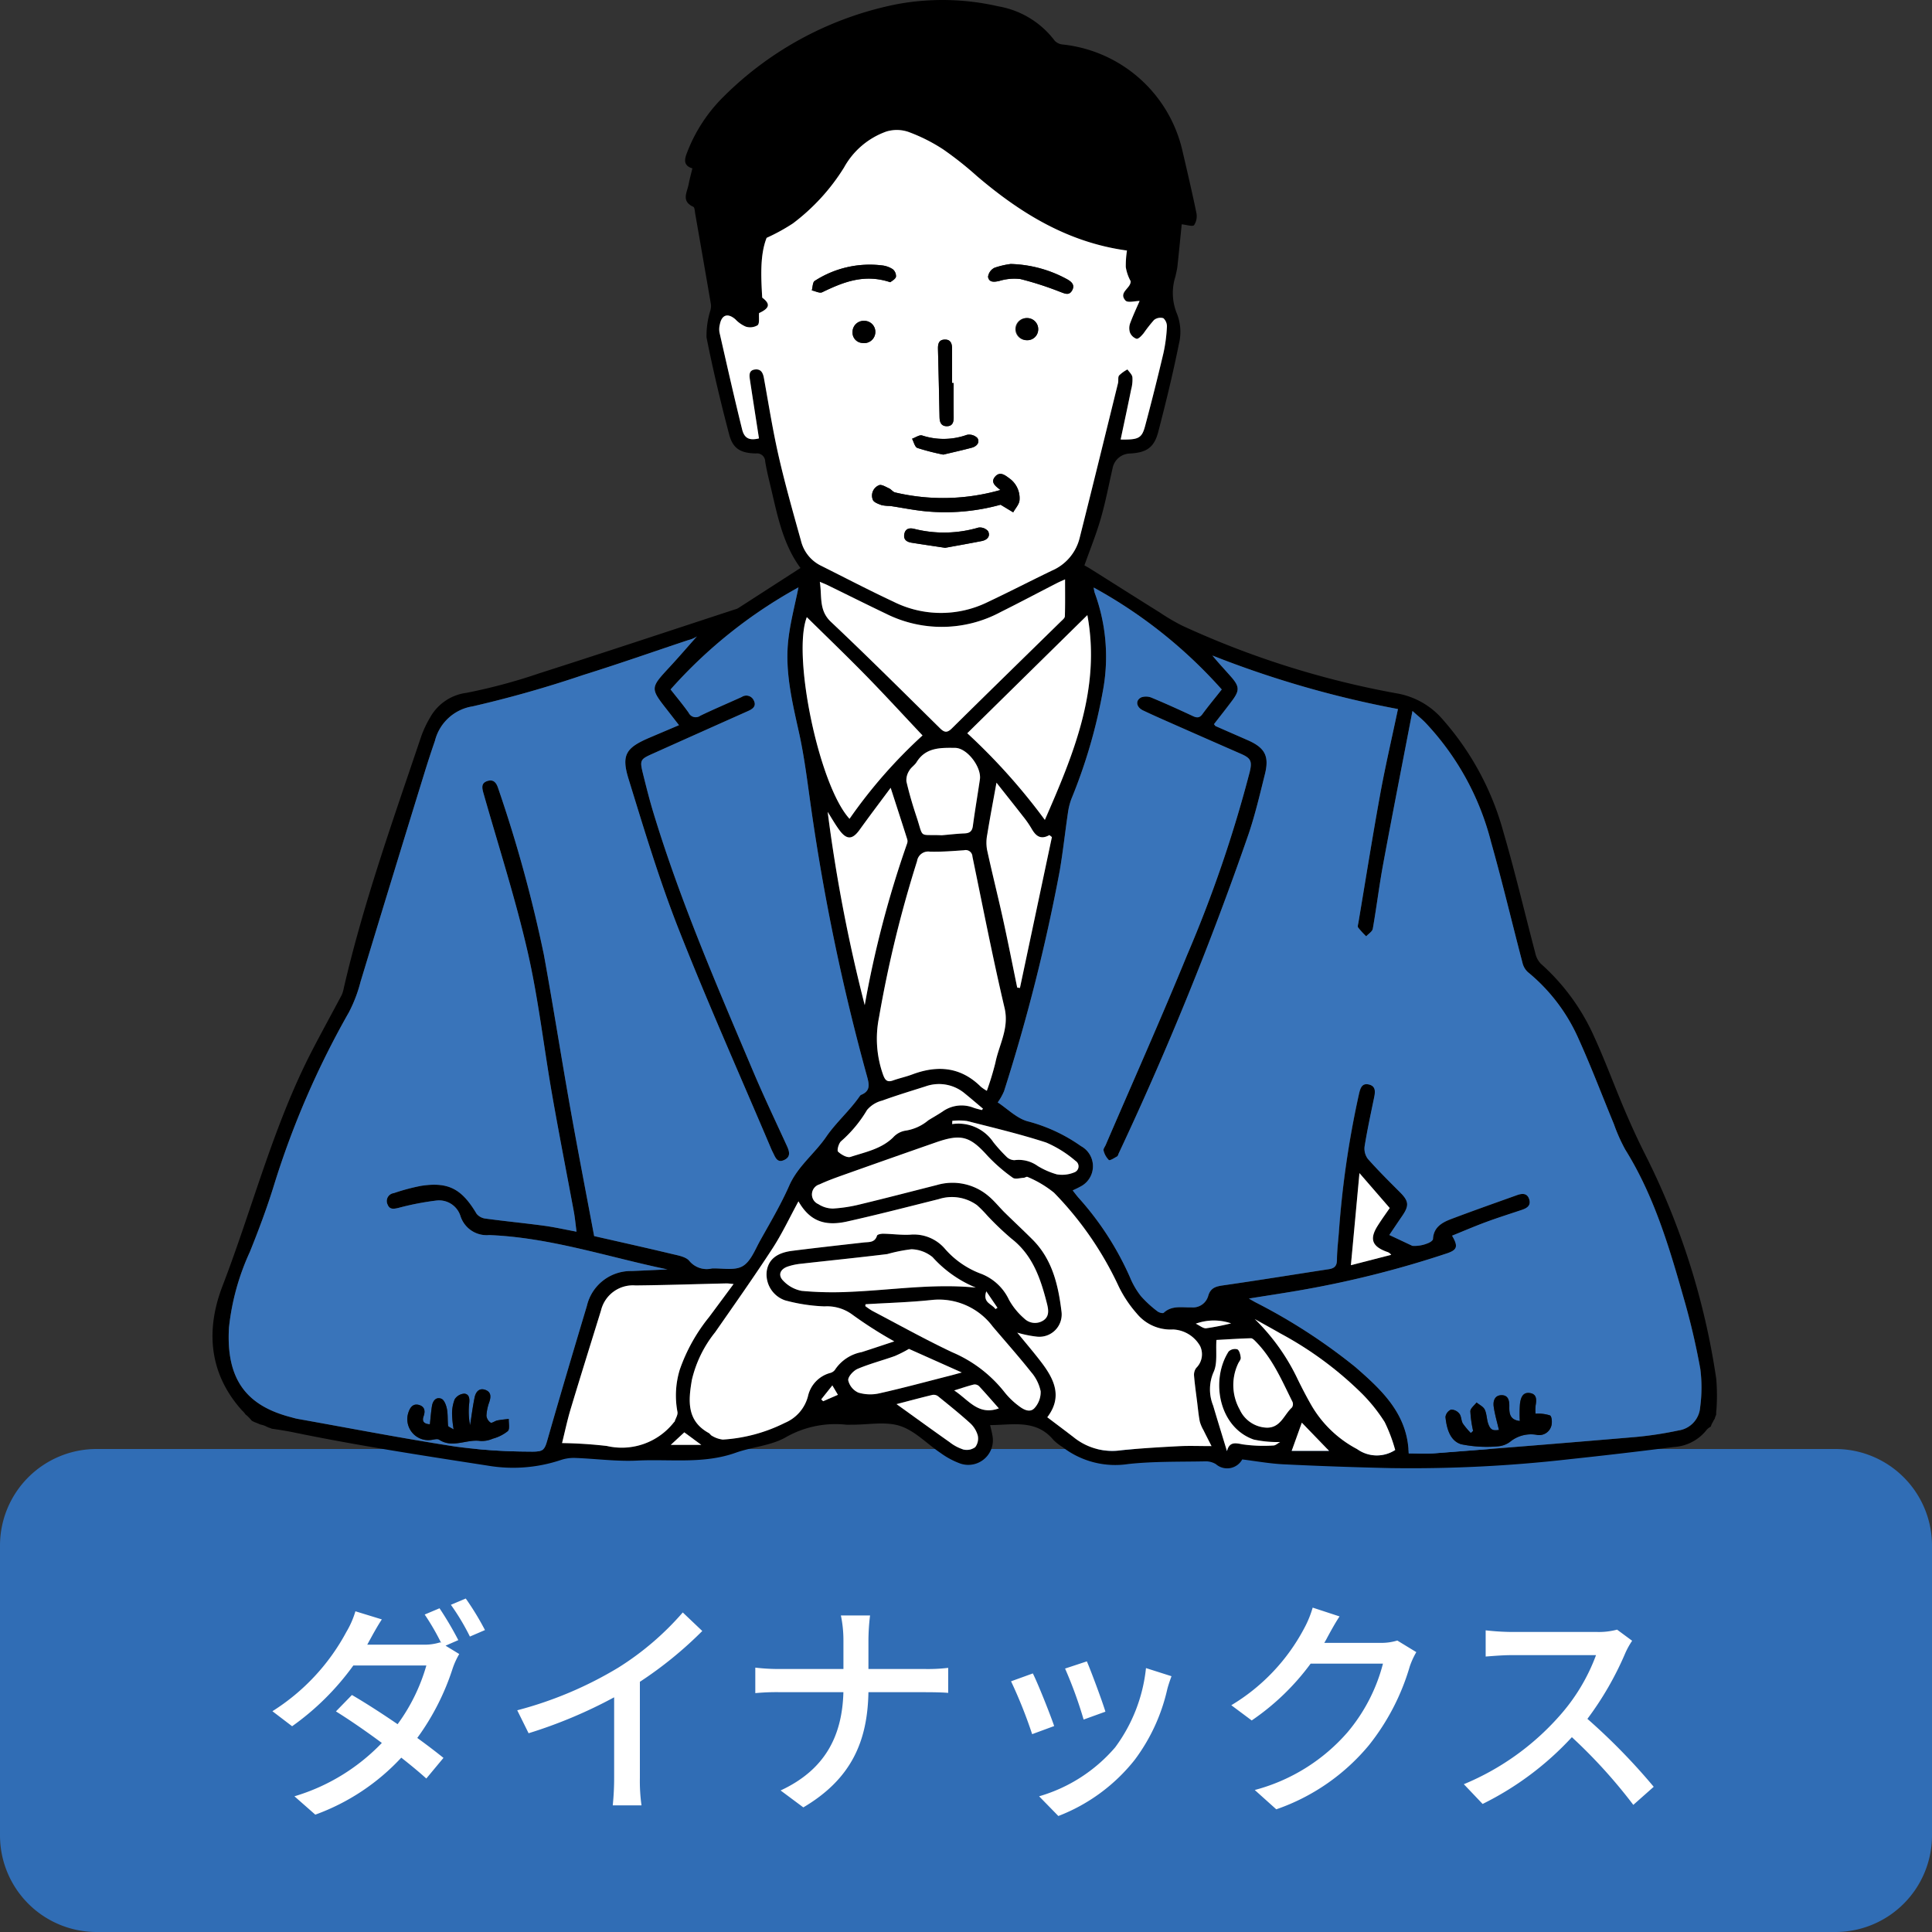 <svg xmlns="http://www.w3.org/2000/svg" width="200" height="200" viewBox="0 0 200 200">
  <rect x="0" y="0" width="200" height="200" fill="#333333" stroke="none"/>
  <g id="グループ_1696" data-name="グループ 1696" transform="translate(-692 -66)">
    <path id="パス_3663" data-name="パス 3663" d="M10,0H190a10,10,0,0,1,10,10V40a10,10,0,0,1-10,10H10A10,10,0,0,1,0,40V10A10,10,0,0,1,10,0Z" transform="translate(692 216)" fill="#306db5"/>
    <path id="パス_3525" data-name="パス 3525" d="M341.773,521.741a76.125,76.125,0,0,0-7.348-23.22c-.762-1.506-1.465-3.045-2.127-4.6-1.066-2.5-2-5.058-3.127-7.529a22.22,22.22,0,0,0-5.564-7.643,2.232,2.232,0,0,1-.565-1.082c-1.1-4.175-2.089-8.386-3.3-12.531a29.206,29.206,0,0,0-6.262-11.639,8.047,8.047,0,0,0-4.736-2.722,92.253,92.253,0,0,1-22.243-7.012,20.822,20.822,0,0,1-2.324-1.363c-2.406-1.5-4.8-3.023-7.206-4.534-.244-.153-.5-.289-.607-.351.6-1.691,1.237-3.257,1.7-4.873.493-1.71.822-3.468,1.22-5.2a1.865,1.865,0,0,1,1.78-1.505c1.723-.093,2.517-.607,2.944-2.247.783-3.01,1.522-6.035,2.133-9.083a5.155,5.155,0,0,0-.177-3.088,5.609,5.609,0,0,1-.176-3.919c.071-.354.167-.7.206-1.062.161-1.49.305-2.981.441-4.329.5.047,1.125.265,1.283.083a1.689,1.689,0,0,0,.233-1.283c-.444-2.159-.951-4.307-1.451-6.455a14.265,14.265,0,0,0-12.385-10.96,1.287,1.287,0,0,1-.834-.4,9.263,9.263,0,0,0-5.826-3.549A25.86,25.86,0,0,0,257,379.413a35.064,35.064,0,0,0-17.984,9.573,16.3,16.3,0,0,0-3.79,5.806c-.3.751-.36,1.346.554,1.627-.14.588-.287,1.113-.388,1.646-.155.828-.789,1.753.477,2.326.154.07.164.494.211.76q.822,4.687,1.627,9.377a1.909,1.909,0,0,1-.062.594,8.7,8.7,0,0,0-.4,2.8c.67,3.373,1.47,6.723,2.344,10.048.386,1.469,1.192,1.928,2.764,1.957a.85.85,0,0,1,.964.825c.121.744.29,1.483.468,2.216.744,3.073,1.273,6.226,3.184,8.818q-3.229,2.084-6.46,4.165a1.411,1.411,0,0,1-.336.128c-6.746,2.21-13.483,4.451-20.246,6.612a58.36,58.36,0,0,1-7.521,2.018,5.044,5.044,0,0,0-3.792,2.581,11.08,11.08,0,0,0-.919,1.968c-2.9,8.616-5.966,17.182-8.012,26.061a2.854,2.854,0,0,1-.214.688c-1.015,1.92-2.067,3.822-3.065,5.752-4.015,7.766-6.15,16.256-9.27,24.367-1.673,4.351-1.522,8.929,2.036,12.884a1.892,1.892,0,0,1,.347.4,3.479,3.479,0,0,1,.477.449c.052.059.116.124.166.189.005.005.01.013.016.019s.162.08.249.125l.132.053c.115.042.228.089.34.14l.043.018h0l.092.039c.087.025.209.052.227.057a1.888,1.888,0,0,1,.445.177,1.555,1.555,0,0,1,.168.076c.015,0,.028.012.041.017a2,2,0,0,1,.324.118c.759.107,1.521.228,2.287.386,6.653,1.369,13.38,2.4,20.1,3.44a15.59,15.59,0,0,0,7.531-.583,4.229,4.229,0,0,1,1.5-.216c2.145.078,4.3.379,6.428.272,3.394-.171,6.846.378,10.175-.809,1.726-.615,3.7-.73,5.238-1.63a10.372,10.372,0,0,1,6.2-1.276c.211.013.423,0,.635,0,1.663.009,3.447-.357,4.953.132,1.538.5,2.789,1.859,4.194,2.8a8.32,8.32,0,0,0,1.979,1.069,2.547,2.547,0,0,0,3.373-2.934c-.051-.318-.14-.632-.228-1.022,2.365-.017,4.778-.625,6.569,1.553a5.533,5.533,0,0,0,.929.72,8.938,8.938,0,0,0,6.815,1.752c2.662-.287,5.363-.22,8.047-.276a2.023,2.023,0,0,1,1.009.288,1.778,1.778,0,0,0,2.729-.486c1.406.172,2.841.436,4.285.506q5.551.27,11.108.392a144.572,144.572,0,0,0,18.466-.919q5.409-.574,10.805-1.263a4.662,4.662,0,0,0,3.322-1.663,1.479,1.479,0,0,1,.519-.449,2.213,2.213,0,0,1,.2-.456l.021-.026.024-.051-.012.016.012-.017,0,0,.01-.021c.012-.023.021-.048.034-.072l.008-.009a2.2,2.2,0,0,1,.114-.189,2.161,2.161,0,0,1,.147-.407l0-.037v-.008a.046.046,0,0,1,0-.01v0l0-.018,0-.024v-.067a2.364,2.364,0,0,1,.027-.333A21.43,21.43,0,0,0,341.773,521.741Zm-65.1-79.077c1.415,7.6-1.426,14.4-4.4,21.2a63,63,0,0,0-8.031-8.971Zm-13.979,52.353a6.35,6.35,0,0,1,1.521.017c2.746.7,5.509,1.354,8.2,2.231a11.737,11.737,0,0,1,3.034,1.9.663.663,0,0,1-.14,1.191,3.291,3.291,0,0,1-1.8.2,8.042,8.042,0,0,1-1.98-.868,3.359,3.359,0,0,0-2.4-.595,1.2,1.2,0,0,1-.854-.383,16.158,16.158,0,0,1-1.334-1.479,4.365,4.365,0,0,0-4.263-1.873Zm-1.008-.964c-.478.317-.981.6-1.469.9a4.813,4.813,0,0,1-2.423,1.086,2.193,2.193,0,0,0-1.236.7c-1.236,1.2-2.874,1.506-4.408,2.01-.349.115-.959-.235-1.286-.544-.132-.124.057-.839.3-1.068a13.294,13.294,0,0,0,2.7-3.245,3,3,0,0,1,1.575-.974c1.474-.539,2.98-.991,4.476-1.468a4.149,4.149,0,0,1,4.093.75c.629.509,1.24,1.038,1.86,1.558l-.125.146c-.288-.081-.583-.144-.863-.246A3.38,3.38,0,0,0,261.681,494.054Zm4.58-2.145a4.629,4.629,0,0,1-.621-.421c-2.078-2.065-4.481-2.258-7.108-1.272-.648.244-1.333.387-1.986.621-.625.224-.833-.06-1.032-.611a11.115,11.115,0,0,1-.413-5.93,123.213,123.213,0,0,1,3.936-16.164,1.167,1.167,0,0,1,1.338-.98c1.173.028,2.352-.063,3.526-.146a.7.7,0,0,1,.869.656c1.082,5.227,2.1,10.47,3.323,15.662.5,2.118-.571,3.806-.948,5.682A30.072,30.072,0,0,1,266.261,491.909Zm-3.611-37.525c-.491.485-.778.445-1.244-.014-3.741-3.691-7.462-7.4-11.284-11.009-1.274-1.2-.909-2.625-1.149-4.143.358.154.6.245.827.357,2.007.98,4,1.979,6.019,2.943a12.886,12.886,0,0,0,11.864-.167c1.945-.97,3.866-1.989,5.8-2.981.287-.147.585-.271.878-.406,0,1.318.019,2.573-.019,3.825-.006.189-.266.388-.435.554C270.152,447.022,266.387,450.688,262.651,454.384Zm.325,2.025c1.258.013,2.749,2.006,2.565,3.264-.236,1.606-.511,3.206-.727,4.815-.076.568-.344.755-.885.776-.78.03-1.559.124-2.338.191-2.446-.111-1.84.4-2.616-1.932-.4-1.2-.756-2.414-1.041-3.643a1.793,1.793,0,0,1,.293-1.113c.183-.334.562-.557.764-.885C259.938,456.34,261.5,456.395,262.975,456.409Zm-9.236-7.491c2,2.046,3.936,4.158,5.866,6.2a51.446,51.446,0,0,0-7.557,8.629c-3.164-3.44-5.955-16.947-4.421-20.877C249.637,444.857,251.721,446.855,253.739,448.918ZM251,464.924c.761,1.03,1.355.987,2.091-.038,1.015-1.413,2.067-2.8,3.214-4.345.622,1.926,1.177,3.63,1.719,5.339a.7.7,0,0,1-.016.423,106.9,106.9,0,0,0-4.387,16.737,163.531,163.531,0,0,1-3.836-20.007C250.187,463.665,250.557,464.323,251,464.924Zm16.945,9.25c-.532-2.416-1.139-4.816-1.664-7.235a4.3,4.3,0,0,1,.024-1.562c.28-1.725.608-3.442.955-5.364.967,1.223,1.861,2.342,2.739,3.471a10.626,10.626,0,0,1,.881,1.262c.42.744.918,1.216,1.859.689l.259.206-3.308,15.62-.283-.041C268.922,478.872,268.462,476.517,267.946,474.175Zm-23.23-47.954c-.612-2.676-1.04-5.393-1.53-8.1-.1-.545-.308-.953-.918-.882-.64.074-.6.582-.531,1.045.306,2.029.625,4.057.939,6.09-.959.229-1.507.029-1.745-.934-.828-3.339-1.582-6.7-2.346-10.05a2.018,2.018,0,0,1,.038-.808c.2-1.018.826-1.212,1.61-.537a3.234,3.234,0,0,0,1.075.757,1.505,1.505,0,0,0,1.226-.143c.223-.2.108-.774.15-1.258,1.116-.515,1.188-.954.328-1.6-.138-2.294-.22-4.474.456-6.189a19.932,19.932,0,0,0,2.713-1.488,21.258,21.258,0,0,0,5.3-5.792,8.1,8.1,0,0,1,4.371-3.721,3.7,3.7,0,0,1,2.3.037,17.712,17.712,0,0,1,3.612,1.82,35.929,35.929,0,0,1,3.479,2.758c4.509,3.843,9.422,6.867,15.527,7.7a10.107,10.107,0,0,0-.121,1.717,4.487,4.487,0,0,0,.5,1.449c.057.733-1.3,1.149-.536,2.005.234.263,1.012.041,1.468.041-.292.675-.663,1.46-.965,2.271a1.489,1.489,0,0,0-.042.974,1.132,1.132,0,0,0,.69.671c.22.027.53-.333.735-.575a14.456,14.456,0,0,1,1.075-1.371,1.061,1.061,0,0,1,.968-.184,1.143,1.143,0,0,1,.364.922,16.337,16.337,0,0,1-.358,2.691q-.894,3.79-1.9,7.555c-.341,1.272-.692,1.422-2.531,1.391.367-1.736.74-3.464,1.092-5.2a3.831,3.831,0,0,0,.126-1.255c-.041-.286-.332-.537-.512-.8a3.709,3.709,0,0,0-.864.622c-.143.181-.048.532-.113.794-1.321,5.362-2.635,10.726-3.986,16.081A4.972,4.972,0,0,1,273,438.056c-2.231,1.075-4.433,2.213-6.673,3.27a10.967,10.967,0,0,1-9.727-.05c-2.544-1.19-5.036-2.492-7.55-3.748a3.9,3.9,0,0,1-2.027-2.556C246.214,432.066,245.389,429.16,244.716,426.22Zm-23.8,101.334c-.452,1.581-.389,1.737-2.07,1.7a57.821,57.821,0,0,1-7.669-.528c-5.431-.842-10.832-1.888-16.244-2.854-.267-.048-.528-.128-.791-.2-4.39-1.16-6.659-3.76-6.333-9.253a24.967,24.967,0,0,1,2.158-7.826c.913-2.265,1.775-4.559,2.494-6.892a90.046,90.046,0,0,1,7.767-17.929,14.751,14.751,0,0,0,1.2-3.15q3.247-10.706,6.547-21.4.544-1.777,1.151-3.533a4.789,4.789,0,0,1,3.92-3.581,118.491,118.491,0,0,0,11.412-3.238c3.662-1.141,7.283-2.416,10.923-3.628a2.634,2.634,0,0,0,.872-.379c-.96,1.08-1.9,2.176-2.884,3.236-1.943,2.1-1.955,2.141-.217,4.358.389.5.773.993,1.243,1.6-1.079.459-2.07.878-3.06,1.3-2.419,1.034-2.933,1.768-2.164,4.26,1.61,5.219,3.185,10.469,5.183,15.545,3.018,7.671,6.386,15.205,9.605,22.8.048.111.1.22.156.327.249.47.417,1.125,1.161.786.709-.324.555-.882.29-1.459-1.183-2.582-2.405-5.147-3.512-7.762-3.72-8.792-7.52-17.554-10.3-26.707-.413-1.357-.758-2.736-1.1-4.114-.33-1.34-.264-1.45.967-2q4.962-2.228,9.929-4.442c.49-.219.883-.508.584-1.1a.846.846,0,0,0-1.24-.354l-.578.26c-1.24.557-2.493,1.089-3.716,1.683a.806.806,0,0,1-1.2-.3c-.573-.812-1.216-1.576-1.877-2.422a49.641,49.641,0,0,1,13.239-10.565c-.354,1.772-.828,3.543-1.041,5.345-.39,3.294.384,6.475,1.093,9.673.568,2.557.878,5.174,1.249,7.772a221.7,221.7,0,0,0,5.8,27.841c.231.832.352,1.508-.608,1.9a.33.33,0,0,0-.135.118c-1.043,1.513-2.476,2.753-3.481,4.221-1.2,1.754-2.949,3.053-3.833,5.062-.862,1.958-1.963,3.813-3.009,5.685-.529.947-.975,2.165-1.813,2.651s-2.1.194-3.179.238a2.333,2.333,0,0,1-2.323-.761c-.342-.445-1.162-.584-1.8-.736-2.757-.66-5.525-1.274-8.07-1.854-.85-4.539-1.7-8.92-2.482-13.314-.935-5.264-1.764-10.548-2.721-15.808a141.656,141.656,0,0,0-4.721-17.2c-.173-.548-.441-.983-1.087-.8-.737.212-.593.761-.433,1.325,1.543,5.432,3.283,10.819,4.547,16.316,1.121,4.877,1.678,9.883,2.542,14.822.707,4.046,1.5,8.078,2.25,12.117.119.644.178,1.3.282,2.086-1.2-.223-2.28-.47-3.372-.617-2-.27-4.019-.464-6.023-.735a1.424,1.424,0,0,1-.952-.5c-1.533-2.584-2.921-3.332-5.775-2.889a21.36,21.36,0,0,0-2.8.751.823.823,0,0,0-.637,1.18c.217.551.653.456,1.142.343a28.479,28.479,0,0,1,3.888-.755,2.318,2.318,0,0,1,2.506,1.583,2.846,2.846,0,0,0,2.984,1.989c6.329.251,12.32,2.283,18.457,3.556-1.23.056-2.461.117-3.692.167a4.67,4.67,0,0,0-4.654,3.608C223.523,518.626,222.2,523.085,220.917,527.554Zm6.01,1.121a45.946,45.946,0,0,0-4.638-.3c.3-1.2.542-2.367.886-3.509,1.026-3.409,2.092-6.807,3.144-10.21a3.4,3.4,0,0,1,3.577-2.6c3.142-.032,6.283-.139,9.425-.211.173,0,.347.03.727.065-.925,1.248-1.73,2.337-2.539,3.422a18.042,18.042,0,0,0-3.029,5.432,9.13,9.13,0,0,0-.242,4.388c.055.308-.191.671-.3,1.008-.009.024-.048.037-.066.06A6.852,6.852,0,0,1,226.927,528.675Zm6.613-.114,1.4-1.3,1.762,1.3Zm15.78-4.519-.2-.191,1.152-1.447.576.973Zm1.21-3.234a.92.92,0,0,1-.515.314,3.214,3.214,0,0,0-2.261,2.393,4.1,4.1,0,0,1-2.394,2.768,16.588,16.588,0,0,1-6.429,1.733,2.793,2.793,0,0,1-1.119-.388c-.132-.056-.212-.223-.34-.294-2.324-1.282-2.1-3.4-1.744-5.5a12.352,12.352,0,0,1,2.406-4.925c2-2.873,4.023-5.738,5.934-8.672,1-1.536,1.783-3.214,2.7-4.886,1.111,1.944,2.6,2.627,5.013,2.092,3.183-.709,6.342-1.529,9.506-2.32a4.429,4.429,0,0,1,3.968.627,12.351,12.351,0,0,1,1.068,1.086,30.486,30.486,0,0,0,2.493,2.377c2.208,1.712,3.021,4.148,3.668,6.691.168.659.292,1.368-.4,1.8a1.584,1.584,0,0,1-1.945-.226,7.145,7.145,0,0,1-1.578-1.937,5.3,5.3,0,0,0-2.83-2.669,9.188,9.188,0,0,1-3.774-2.578,4.238,4.238,0,0,0-3.633-1.49c-.925.049-1.86-.085-2.791-.1-.218,0-.594.073-.632.2-.232.744-.831.646-1.387.708-2.462.277-4.924.552-7.383.861-1.6.2-2.439.883-2.641,2.057a2.838,2.838,0,0,0,1.9,3.074,17.9,17.9,0,0,0,4.073.622,4.4,4.4,0,0,1,2.8.794,43.162,43.162,0,0,0,4.424,2.83c-1.2.395-2.281.759-3.371,1.11A4.251,4.251,0,0,0,250.53,520.808Zm16.835-6.437-.212.132c-.337-.541-1.362-.627-.948-1.838Zm-2.243-2.092c-4.393-.439-8.716.259-13.054.438a35.1,35.1,0,0,1-4.972-.1,3.516,3.516,0,0,1-1.9-1.04c-.578-.572-.345-1.187.431-1.469a6.191,6.191,0,0,1,1.413-.3c2.972-.337,5.949-.635,8.918-1a16.316,16.316,0,0,1,2.5-.5,3.6,3.6,0,0,1,2.193.818A12.294,12.294,0,0,0,265.121,512.28Zm-9.958,10.939a4.266,4.266,0,0,1-2.2-.068,1.845,1.845,0,0,1-1.049-1.276c-.04-.367.537-1,.978-1.185,1.244-.528,2.567-.867,3.843-1.324a13.225,13.225,0,0,0,1.465-.741l5.47,2.443c-.58.156-.9.248-1.225.33C260.019,522.014,257.6,522.672,255.163,523.219Zm9.9,5.579a1.487,1.487,0,0,1-1.215.244,4.461,4.461,0,0,1-1.427-.756c-1.8-1.266-3.579-2.56-5.506-3.944,1.319-.343,2.507-.663,3.7-.95a.76.76,0,0,1,.577.119c1.126.91,2.257,1.818,3.331,2.79a2.769,2.769,0,0,1,.8,1.28A1.47,1.47,0,0,1,265.061,528.8Zm-2.179-5.873c.782-.242,1.4-.456,2.038-.615a.659.659,0,0,1,.535.17c.69.741,1.351,1.51,2.053,2.3C265.367,525.558,264.372,523.9,262.883,522.926Zm8.317,1.822c-.48.533-1.156.153-1.634-.219a7.8,7.8,0,0,1-1.487-1.441,13.687,13.687,0,0,0-5.407-4.118c-2.8-1.322-5.518-2.84-8.266-4.282a7.553,7.553,0,0,1-.726-.493l.026-.192c2.277-.139,4.562-.2,6.83-.439a6.954,6.954,0,0,1,6.342,2.757c1.33,1.564,2.693,3.1,3.97,4.707a4.408,4.408,0,0,1,.986,1.986A2.459,2.459,0,0,1,271.2,524.748Zm14.935,3.95c-1.99.105-3.982.219-5.965.421a6.355,6.355,0,0,1-4.78-1.236c-.927-.721-1.872-1.423-2.872-2.18,1.615-2.119.712-3.947-.616-5.694-.8-1.047-1.656-2.043-2.491-3.067a11.638,11.638,0,0,0,2.042.416A2.311,2.311,0,0,0,274,514.811c-.33-2.736-.935-5.429-3-7.5-.939-.941-1.916-1.846-2.862-2.778-.592-.583-1.11-1.251-1.75-1.772a5.743,5.743,0,0,0-5.293-1.1c-2.635.667-5.265,1.355-7.907,1.99a15.329,15.329,0,0,1-2.848.445,2.8,2.8,0,0,1-1.522-.46,1.087,1.087,0,0,1,.137-2.046c.874-.408,1.789-.73,2.7-1.054q4.689-1.668,9.387-3.306c2.6-.9,3.5-.6,5.33,1.444a17.21,17.21,0,0,0,2.58,2.234c.244.182.746.025,1.129.006.132-.007.3-.14.387-.094a11.165,11.165,0,0,1,2.752,1.636,34.944,34.944,0,0,1,6.709,9.729,12.537,12.537,0,0,0,1.854,2.774,4.525,4.525,0,0,0,3.763,1.656,3.39,3.39,0,0,1,2.806,1.73,1.981,1.981,0,0,1-.412,2.253,1.208,1.208,0,0,0-.227.759c.076.925.208,1.846.323,2.768.083.668.145,1.342.271,2a3.783,3.783,0,0,0,.378.9c.261.534.535,1.063.837,1.659C288.238,528.687,287.184,528.642,286.135,528.7Zm1.756-12.681a5.5,5.5,0,0,1,3.658-.033,25.9,25.9,0,0,1-2.579.508C288.657,516.524,288.309,516.212,287.891,516.016Zm7.351,10.763a3.2,3.2,0,0,1-2.8-1.872,5.191,5.191,0,0,1-.187-4.715c.09-.223.311-.445.291-.65-.029-.313-.137-.764-.355-.875a.947.947,0,0,0-.9.23c-1.9,2.972-1.011,7.838,2.591,9.11a11.536,11.536,0,0,0,2.746.258c-.25.134-.477.359-.7.361a15.454,15.454,0,0,1-3.211-.122c-.8-.167-1.347-.239-1.6.7-.5-1.65-.978-3.18-1.431-4.717a4.476,4.476,0,0,1,.043-3.455c.43-.909.219-2.121.3-3.335,1.189-.065,2.381-.144,3.574-.176.163,0,.354.2.5.35,1.757,1.779,2.708,4.053,3.8,6.237a.627.627,0,0,1-.057.579C297.023,525.439,296.677,526.8,295.242,526.779Zm2.578,2.4,1.05-2.919,2.82,2.919Zm6.793-.175a11.845,11.845,0,0,1-4.776-4.592c-.48-.838-.925-1.7-1.352-2.564a21.626,21.626,0,0,0-4.49-6.316c.883.5,1.771.981,2.648,1.487a36.64,36.64,0,0,1,8.5,6.282,17.082,17.082,0,0,1,2.306,2.9,16.241,16.241,0,0,1,1.087,2.888A3.49,3.49,0,0,1,304.612,529.006Zm35.5-4.345a2.617,2.617,0,0,1-2.25,2.414,37.789,37.789,0,0,1-4.383.672q-10.43.89-20.868,1.69c-.868.068-1.746.009-2.671.009-.106-4.068-2.775-6.549-5.531-8.944a59.207,59.207,0,0,0-10.33-6.693c-.18-.1-.357-.2-.682-.39,2.013-.325,3.876-.6,5.728-.931a104.762,104.762,0,0,0,14.747-3.737c1.094-.364,1.217-.716.558-1.84,1.184-.479,2.34-.978,3.518-1.413,1.218-.45,2.458-.841,3.69-1.253.532-.178.985-.438.78-1.1s-.737-.621-1.264-.431c-2.274.815-4.553,1.616-6.812,2.472-.948.359-1.826.847-1.888,2.074-.008.15-.3.344-.494.416a3.562,3.562,0,0,1-1.638.287l-2.388-1.124c.433-.64.883-1.313,1.341-1.98.734-1.071.674-1.534-.236-2.444-1.132-1.131-2.271-2.261-3.33-3.458a1.778,1.778,0,0,1-.33-1.3c.273-1.7.64-3.383.987-5.069.118-.575.174-1.15-.534-1.326-.743-.185-.9.4-1.033.955a98.122,98.122,0,0,0-2.093,14.429c-.079.934-.184,1.868-.194,2.8-.007.62-.288.847-.841.932-3.612.554-7.22,1.141-10.837,1.66-.772.111-1.381.207-1.643,1.091a1.635,1.635,0,0,1-1.751,1.2c-.945.035-2.016-.229-2.857.561-.094.09-.5-.02-.658-.154a11.6,11.6,0,0,1-1.713-1.578,8.246,8.246,0,0,1-1.129-1.955,31.029,31.029,0,0,0-5.354-8.257c-.195-.224-.371-.464-.582-.729.293-.144.54-.251.772-.383a2.365,2.365,0,0,0,.087-4.2,16.989,16.989,0,0,0-5.425-2.544c-1.182-.28-2.184-1.326-3.193-1.98a6.164,6.164,0,0,0,.651-1.153,189.685,189.685,0,0,0,5.769-22.831c.337-1.994.556-4.01.85-6.012a6.875,6.875,0,0,1,.347-1.4,54.915,54.915,0,0,0,3.317-11.467,19.19,19.19,0,0,0-.9-9.905,4.037,4.037,0,0,1-.1-.535,49.636,49.636,0,0,1,13.258,10.555c-.7.889-1.376,1.7-2,2.549-.3.411-.575.4-1,.2-1.4-.653-2.8-1.289-4.222-1.881a1.522,1.522,0,0,0-1.092-.058c-.649.3-.554,1.016.168,1.36,1.064.507,2.144.978,3.221,1.455q3.441,1.52,6.887,3.027c1.049.459,1.206.761.929,1.9a133.318,133.318,0,0,1-6.477,18.935c-2.7,6.6-5.607,13.11-8.425,19.658-.083.195-.272.423-.224.577a2.066,2.066,0,0,0,.544.986c.113.093.573-.212.857-.369.087-.048.117-.206.167-.315a336.321,336.321,0,0,0,13.446-33.064c.684-2.028,1.174-4.124,1.691-6.2.465-1.869-.006-2.731-1.784-3.512-1.106-.486-2.214-.967-3.32-1.455-.048-.022-.077-.087-.172-.2.628-.813,1.282-1.631,1.905-2.472.748-1.009.73-1.437-.1-2.394-.648-.743-1.33-1.457-1.967-2.241a105.047,105.047,0,0,0,19.209,5.54c-.636,3.025-1.315,5.932-1.849,8.866-.8,4.4-1.5,8.815-2.242,13.224-.03.178-.11.42-.029.531a9.779,9.779,0,0,0,.83.906c.236-.259.632-.491.684-.782.392-2.232.664-4.485,1.076-6.712.963-5.195,1.983-10.379,3.031-15.833.579.518.966.829,1.312,1.181a28.049,28.049,0,0,1,6.832,12.42c1.167,4.126,2.152,8.3,3.24,12.452a1.919,1.919,0,0,0,.554.973,18.616,18.616,0,0,1,5.272,6.949c1.307,2.887,2.429,5.857,3.641,8.788A17.65,17.65,0,0,0,332.362,498c2.968,4.758,4.539,10.063,6.051,15.383a73.558,73.558,0,0,1,1.714,7.318A15.206,15.206,0,0,1,340.112,524.661Zm-32.446-16.089a.865.865,0,0,1,.457.314l-4.175,1.075c.3-3.187.581-6.243.887-9.534l3.134,3.616c-.3.443-.8,1.125-1.25,1.839C305.857,507.251,306.135,508.013,307.667,508.572Z" transform="translate(527.895 -312.988)"/>
    <path id="パス_3526" data-name="パス 3526" d="M298.248,519.507c.293-.144.54-.251.772-.383a2.364,2.364,0,0,0,.087-4.205,16.988,16.988,0,0,0-5.425-2.544c-1.182-.28-2.183-1.326-3.193-1.98a6.161,6.161,0,0,0,.651-1.153,189.675,189.675,0,0,0,5.769-22.831c.338-1.994.556-4.01.85-6.012a6.864,6.864,0,0,1,.347-1.4,54.919,54.919,0,0,0,3.317-11.467,19.19,19.19,0,0,0-.9-9.905,4.04,4.04,0,0,1-.1-.535,49.638,49.638,0,0,1,13.258,10.555c-.7.889-1.376,1.7-2,2.549-.3.411-.575.4-1,.2-1.4-.653-2.8-1.29-4.222-1.881a1.522,1.522,0,0,0-1.092-.058c-.649.3-.554,1.016.168,1.36,1.064.507,2.144.978,3.221,1.454q3.441,1.521,6.887,3.028c1.049.459,1.206.761.929,1.9a133.314,133.314,0,0,1-6.477,18.935c-2.7,6.6-5.607,13.109-8.425,19.658-.083.195-.272.423-.224.577a2.066,2.066,0,0,0,.544.986c.113.093.573-.212.857-.369.087-.048.117-.206.167-.315a336.332,336.332,0,0,0,13.446-33.064c.684-2.028,1.173-4.124,1.691-6.2.465-1.869-.006-2.731-1.784-3.512-1.106-.486-2.214-.967-3.32-1.455-.048-.022-.077-.087-.172-.2.628-.813,1.282-1.631,1.905-2.472.748-1.009.73-1.437-.1-2.394-.648-.743-1.33-1.457-1.967-2.241a105.049,105.049,0,0,0,19.209,5.54c-.636,3.025-1.315,5.932-1.849,8.866-.8,4.4-1.5,8.815-2.242,13.224-.03.178-.11.42-.029.531a9.771,9.771,0,0,0,.83.906c.236-.259.632-.491.684-.782.392-2.232.664-4.485,1.077-6.712.962-5.195,1.983-10.379,3.031-15.833.579.518.966.829,1.312,1.181a28.05,28.05,0,0,1,6.832,12.42c1.167,4.126,2.152,8.3,3.24,12.452a1.92,1.92,0,0,0,.554.973,18.614,18.614,0,0,1,5.272,6.949c1.307,2.887,2.429,5.857,3.641,8.788a17.661,17.661,0,0,0,1.177,2.644c2.968,4.758,4.539,10.062,6.051,15.383a73.571,73.571,0,0,1,1.714,7.318,15.2,15.2,0,0,1-.015,3.957,2.617,2.617,0,0,1-2.25,2.414,37.765,37.765,0,0,1-4.383.672q-10.43.89-20.868,1.691c-.868.068-1.746.009-2.671.009-.106-4.068-2.775-6.549-5.531-8.944a59.208,59.208,0,0,0-10.33-6.693c-.18-.1-.357-.2-.682-.39,2.013-.326,3.876-.6,5.728-.931a104.763,104.763,0,0,0,14.747-3.737c1.094-.364,1.217-.716.558-1.84,1.184-.479,2.34-.978,3.518-1.413,1.218-.45,2.458-.841,3.689-1.253.532-.178.985-.438.78-1.1s-.737-.621-1.264-.431c-2.274.815-4.553,1.616-6.812,2.472-.948.359-1.826.847-1.888,2.074-.008.15-.3.344-.494.416a3.561,3.561,0,0,1-1.638.287l-2.388-1.124c.433-.64.883-1.313,1.341-1.98.734-1.071.674-1.534-.236-2.444-1.132-1.132-2.271-2.261-3.33-3.458a1.778,1.778,0,0,1-.33-1.3c.273-1.7.64-3.383.987-5.069.118-.574.174-1.149-.534-1.325-.743-.184-.9.4-1.033.955a98.121,98.121,0,0,0-2.093,14.429c-.079.934-.184,1.868-.194,2.8-.007.62-.288.847-.841.932-3.612.554-7.22,1.141-10.837,1.66-.772.111-1.381.207-1.643,1.091a1.635,1.635,0,0,1-1.751,1.2c-.945.035-2.016-.229-2.857.561-.094.09-.5-.02-.658-.154a11.593,11.593,0,0,1-1.713-1.578,8.263,8.263,0,0,1-1.129-1.955,31.027,31.027,0,0,0-5.354-8.257C298.635,520.011,298.459,519.771,298.248,519.507ZM339.7,544.4l-.236.221a7.513,7.513,0,0,1-.826-.984c-.181-.3-.15-.745-.357-1.012a1.1,1.1,0,0,0-.862-.431.977.977,0,0,0-.582.758c.121,1.173.455,2.473,1.63,2.829a13.043,13.043,0,0,0,3.808.214,2.388,2.388,0,0,0,1.247-.466,3.421,3.421,0,0,1,2.737-.726,1.3,1.3,0,0,0,1.522-.877c.121-.338.081-1.01-.121-1.128a4,4,0,0,0-1.5-.179,4.284,4.284,0,0,1,.011-.859c.1-.588.131-1.172-.595-1.279-.774-.115-.95.541-1.026,1.114a14.2,14.2,0,0,0-.016,1.779c-1.049-.118-1.1-.807-1.087-1.512.012-.606-.1-1.17-.816-1.159s-.883.62-.8,1.188c.116.814.355,1.61.54,2.41-.618.094-.871,0-1.1-.622-.173-.477-.15-1.034-.367-1.483-.149-.31-.556-.5-.848-.737-.227.3-.637.6-.643.908A11.813,11.813,0,0,0,339.7,544.4Z" transform="translate(504.795 -330.272)" fill="#3974ba"/>
    <path id="パス_3527" data-name="パス 3527" d="M233.682,527.679c-1.23.056-2.461.117-3.692.167a4.67,4.67,0,0,0-4.654,3.608c-1.337,4.453-2.662,8.911-3.943,13.381-.452,1.581-.389,1.736-2.07,1.7a57.8,57.8,0,0,1-7.669-.528c-5.432-.842-10.832-1.888-16.244-2.854-.267-.048-.528-.129-.791-.2-4.39-1.159-6.659-3.76-6.333-9.253a24.967,24.967,0,0,1,2.158-7.826c.913-2.265,1.775-4.559,2.494-6.892a90.044,90.044,0,0,1,7.767-17.929,14.752,14.752,0,0,0,1.2-3.15q3.247-10.706,6.547-21.4.544-1.777,1.151-3.533a4.789,4.789,0,0,1,3.92-3.581,118.492,118.492,0,0,0,11.412-3.238c3.662-1.141,7.283-2.416,10.923-3.628a2.635,2.635,0,0,0,.872-.379c-.96,1.08-1.9,2.177-2.884,3.236-1.943,2.1-1.955,2.141-.217,4.358.388.5.773.993,1.243,1.6-1.079.459-2.07.878-3.06,1.3-2.419,1.034-2.933,1.768-2.164,4.26,1.61,5.219,3.185,10.469,5.183,15.545,3.018,7.671,6.386,15.205,9.605,22.8.048.111.1.22.156.327.249.47.417,1.125,1.161.786.709-.324.555-.881.29-1.459-1.183-2.582-2.405-5.147-3.512-7.762-3.72-8.792-7.52-17.554-10.3-26.707-.413-1.357-.758-2.736-1.1-4.114-.33-1.34-.264-1.45.967-2q4.962-2.226,9.929-4.442c.49-.219.883-.508.584-1.1a.846.846,0,0,0-1.24-.354l-.578.26c-1.24.557-2.493,1.089-3.716,1.683a.806.806,0,0,1-1.2-.3c-.573-.812-1.216-1.576-1.877-2.422a49.642,49.642,0,0,1,13.239-10.565c-.354,1.772-.828,3.543-1.041,5.345-.39,3.294.384,6.475,1.093,9.673.568,2.557.878,5.175,1.249,7.772a221.7,221.7,0,0,0,5.8,27.841c.231.832.352,1.508-.608,1.9a.33.33,0,0,0-.135.118c-1.043,1.513-2.476,2.753-3.481,4.221-1.2,1.754-2.949,3.053-3.833,5.062-.862,1.958-1.963,3.813-3.009,5.685-.529.947-.975,2.165-1.813,2.651s-2.1.194-3.179.238a2.333,2.333,0,0,1-2.323-.761c-.342-.445-1.162-.584-1.8-.736-2.757-.66-5.525-1.274-8.07-1.854-.85-4.539-1.7-8.92-2.482-13.314-.935-5.264-1.764-10.548-2.721-15.808a141.667,141.667,0,0,0-4.721-17.2c-.173-.548-.442-.983-1.087-.8-.737.212-.593.761-.433,1.325,1.543,5.432,3.283,10.819,4.547,16.316,1.121,4.877,1.678,9.883,2.542,14.822.707,4.046,1.5,8.078,2.25,12.117.119.644.178,1.3.282,2.086-1.2-.223-2.28-.47-3.372-.617-2-.27-4.019-.464-6.023-.735a1.424,1.424,0,0,1-.952-.5c-1.533-2.585-2.921-3.332-5.775-2.889a21.369,21.369,0,0,0-2.8.751.824.824,0,0,0-.637,1.18c.216.551.653.456,1.142.343a28.479,28.479,0,0,1,3.888-.755,2.319,2.319,0,0,1,2.506,1.583,2.846,2.846,0,0,0,2.984,1.989C221.553,524.374,227.545,526.406,233.682,527.679Zm-24.6,16.028c-.618-.034-.836-.3-.65-.823.192-.543.118-1-.461-1.17-.636-.188-.943.26-1.115.789a2.172,2.172,0,0,0,2.412,2.821c.257-.035.593-.136.769-.02,1.4.92,2.845-.076,4.26.132a2.836,2.836,0,0,0,1.3-.238,4.255,4.255,0,0,0,1.553-.781c.227-.224.078-.829.1-1.263-.4.051-.8.082-1.191.16-.243.048-.557.306-.688.225a.983.983,0,0,1-.432-.713,4.8,4.8,0,0,1,.288-1.4c.188-.556.212-1.059-.41-1.28-.645-.228-.984.235-1.1.769-.2.956-.319,1.931-.472,2.9a7.515,7.515,0,0,1-.1-2.208c.069-.529.032-1.009-.486-1.069a1.259,1.259,0,0,0-1.008.587,4.019,4.019,0,0,0-.269,1.582,11.261,11.261,0,0,0,.16,1.535c-.308-.195-.56-.271-.572-.375-.066-.582-.011-1.183-.124-1.752-.076-.384-.277-.926-.568-1.046-.544-.226-.895.206-.98.754C209.2,542.412,209.159,543.013,209.083,543.707Z" transform="translate(527.418 -330.269)" fill="#3974ba"/>
    <path id="パス_3528" data-name="パス 3528" d="M296.984,413.968c-.292.675-.663,1.46-.965,2.271a1.489,1.489,0,0,0-.042.974,1.133,1.133,0,0,0,.69.671c.22.027.53-.333.735-.575a14.429,14.429,0,0,1,1.075-1.371,1.061,1.061,0,0,1,.968-.184,1.142,1.142,0,0,1,.364.922,16.337,16.337,0,0,1-.358,2.691q-.894,3.79-1.9,7.555c-.341,1.272-.692,1.422-2.531,1.391.367-1.736.74-3.464,1.092-5.2a3.831,3.831,0,0,0,.126-1.255c-.04-.286-.332-.537-.512-.8a3.707,3.707,0,0,0-.864.622c-.142.181-.048.532-.113.794-1.321,5.362-2.635,10.726-3.986,16.081a4.972,4.972,0,0,1-2.856,3.326c-2.231,1.075-4.433,2.213-6.673,3.27a10.967,10.967,0,0,1-9.727-.05c-2.544-1.19-5.036-2.492-7.549-3.748a3.9,3.9,0,0,1-2.027-2.556c-.811-2.906-1.637-5.812-2.31-8.752-.612-2.676-1.04-5.393-1.53-8.1-.1-.545-.308-.953-.919-.882-.639.074-.6.582-.53,1.045.306,2.029.625,4.057.939,6.089-.959.229-1.507.029-1.745-.934-.828-3.339-1.582-6.7-2.346-10.05a2.018,2.018,0,0,1,.038-.808c.2-1.018.826-1.212,1.61-.537a3.233,3.233,0,0,0,1.075.757,1.505,1.505,0,0,0,1.226-.143c.223-.2.108-.774.15-1.258,1.116-.516,1.188-.954.328-1.6-.138-2.294-.22-4.474.456-6.189a19.937,19.937,0,0,0,2.713-1.488,21.258,21.258,0,0,0,5.3-5.792,8.1,8.1,0,0,1,4.371-3.721,3.7,3.7,0,0,1,2.3.037,17.711,17.711,0,0,1,3.612,1.82,35.948,35.948,0,0,1,3.479,2.758c4.509,3.843,9.422,6.867,15.527,7.7a10.117,10.117,0,0,0-.121,1.717,4.486,4.486,0,0,0,.5,1.449c.057.733-1.3,1.149-.536,2.005C295.75,414.19,296.528,413.968,296.984,413.968Zm-14.407,19.567a21.584,21.584,0,0,1-10.905.255c-.23-.054-.4-.319-.63-.423-.335-.151-.777-.434-1.029-.326a1.157,1.157,0,0,0-.646,1.51c.1.268.585.434.927.559a4.566,4.566,0,0,0,.864.08c1.191.178,2.377.42,3.574.543a21.407,21.407,0,0,0,7.859-.672l1.308.79c.229-.417.618-.822.653-1.254a2.523,2.523,0,0,0-1.071-2.279c-.434-.323-.95-.727-1.441-.178C281.52,432.722,282.024,433.111,282.577,433.534Zm1.059-23.393a8.4,8.4,0,0,0-1.679.395,1.218,1.218,0,0,0-.663.935c.1.59.609.549,1.152.429a5.32,5.32,0,0,1,2.2-.2,33.725,33.725,0,0,1,4.1,1.322c.484.177.932.426,1.251-.146.306-.549-.033-.883-.509-1.149A12.835,12.835,0,0,0,283.636,410.141Zm-12.462,1.889c.137-.121.5-.3.586-.56a.926.926,0,0,0-.333-.79,2.529,2.529,0,0,0-1.091-.392,10.483,10.483,0,0,0-6.984,1.6c-.219.129-.209.646-.306.982.364.075.811.323,1.076.195C266.3,412.018,268.478,411.125,271.174,412.03Zm6.557,10.434h-.162c0-1.179,0-2.357,0-3.536,0-.55-.142-.993-.79-.963-.606.028-.682.478-.67.977q.09,3.537.162,7.072c.01.526.181.921.752.922.59,0,.719-.413.711-.935C277.719,424.822,277.731,423.643,277.731,422.464Zm-.878,17.058c1.181-.218,2.483-.447,3.781-.7.555-.109.936-.479.663-1.023a1.117,1.117,0,0,0-1-.371,12.63,12.63,0,0,1-6.624.137c-.493-.125-.932-.068-1.047.529s.259.825.763.9C274.489,439.172,275.591,439.332,276.854,439.522Zm-.191-9.648c.977-.234,1.971-.454,2.954-.718.494-.134.867-.531.576-1a1.2,1.2,0,0,0-1.1-.325,7.131,7.131,0,0,1-4.618.062c-.286-.09-.695.214-1.047.336.179.33.286.855.551.954A24.216,24.216,0,0,0,276.663,429.874Zm-8.373-11.557a1.156,1.156,0,0,0,1.334-1.058,1.141,1.141,0,0,0-1.142-1.233,1.155,1.155,0,0,0-1.216,1.166A1.073,1.073,0,0,0,268.29,418.318Zm17.009-.29a1.144,1.144,0,1,0,.042-2.287,1.145,1.145,0,1,0-.042,2.287Z" transform="translate(512.988 -316.813)" fill="#fff"/>
    <path id="パス_3529" data-name="パス 3529" d="M307.153,562.154c-1.281,0-2.335-.045-3.384.01-1.99.105-3.982.219-5.965.421a6.355,6.355,0,0,1-4.78-1.236c-.927-.721-1.872-1.423-2.872-2.18,1.615-2.119.712-3.947-.616-5.694-.8-1.047-1.656-2.043-2.491-3.066a11.645,11.645,0,0,0,2.042.416,2.311,2.311,0,0,0,2.543-2.547c-.33-2.736-.935-5.429-3-7.5-.939-.941-1.916-1.846-2.863-2.778-.592-.583-1.11-1.251-1.75-1.772a5.745,5.745,0,0,0-5.293-1.1c-2.635.667-5.265,1.355-7.907,1.99a15.321,15.321,0,0,1-2.848.445,2.8,2.8,0,0,1-1.522-.46,1.087,1.087,0,0,1,.137-2.046c.874-.408,1.789-.73,2.7-1.054q4.689-1.668,9.387-3.306c2.6-.9,3.5-.6,5.33,1.444a17.216,17.216,0,0,0,2.58,2.234c.244.182.746.025,1.129.005.132-.007.3-.14.387-.093a11.165,11.165,0,0,1,2.752,1.636,34.943,34.943,0,0,1,6.708,9.729,12.538,12.538,0,0,0,1.854,2.774,4.525,4.525,0,0,0,3.763,1.656,3.39,3.39,0,0,1,2.806,1.73,1.981,1.981,0,0,1-.412,2.253,1.2,1.2,0,0,0-.227.759c.076.925.208,1.846.323,2.768.083.668.145,1.342.271,2a3.784,3.784,0,0,0,.378.9C306.577,561.029,306.851,561.558,307.153,562.154Z" transform="translate(510.262 -346.455)" fill="#fff"/>
    <path id="パス_3530" data-name="パス 3530" d="M260.8,538.57c1.111,1.944,2.6,2.627,5.013,2.092,3.183-.709,6.342-1.529,9.506-2.32a4.429,4.429,0,0,1,3.968.627,12.332,12.332,0,0,1,1.068,1.085,30.486,30.486,0,0,0,2.493,2.377c2.207,1.712,3.021,4.148,3.669,6.691.168.659.291,1.368-.4,1.8a1.584,1.584,0,0,1-1.945-.226,7.141,7.141,0,0,1-1.578-1.937,5.3,5.3,0,0,0-2.83-2.669,9.187,9.187,0,0,1-3.774-2.578,4.239,4.239,0,0,0-3.633-1.49c-.925.049-1.86-.085-2.791-.1-.218,0-.594.073-.632.2-.232.744-.831.646-1.387.708-2.462.277-4.924.552-7.383.861-1.6.2-2.439.883-2.641,2.057a2.838,2.838,0,0,0,1.9,3.074,17.925,17.925,0,0,0,4.073.622,4.405,4.405,0,0,1,2.8.793,43.184,43.184,0,0,0,4.424,2.83c-1.2.395-2.281.759-3.371,1.11a4.251,4.251,0,0,0-2.786,1.856.921.921,0,0,1-.515.314,3.214,3.214,0,0,0-2.261,2.393A4.1,4.1,0,0,1,259.4,561.5a16.59,16.59,0,0,1-6.429,1.733,2.8,2.8,0,0,1-1.119-.388c-.132-.056-.212-.223-.34-.294-2.324-1.282-2.1-3.4-1.744-5.5a12.353,12.353,0,0,1,2.406-4.925c2-2.873,4.023-5.738,5.934-8.672C259.108,541.919,259.891,540.241,260.8,538.57Z" transform="translate(513.855 -348.208)" fill="#fff"/>
    <path id="パス_3531" data-name="パス 3531" d="M285.807,516.921a4.635,4.635,0,0,1-.621-.421c-2.078-2.065-4.481-2.258-7.108-1.272-.648.244-1.333.387-1.986.621-.625.224-.833-.06-1.032-.611a11.115,11.115,0,0,1-.413-5.93,123.212,123.212,0,0,1,3.936-16.164,1.167,1.167,0,0,1,1.338-.98c1.173.028,2.352-.063,3.526-.146a.7.7,0,0,1,.869.656c1.082,5.227,2.1,10.47,3.323,15.662.5,2.118-.571,3.806-.948,5.682A30.09,30.09,0,0,1,285.807,516.921Z" transform="translate(508.35 -338)" fill="#fff"/>
    <path id="パス_3532" data-name="パス 3532" d="M250.33,549.666c-.925,1.247-1.73,2.337-2.539,3.423a18.042,18.042,0,0,0-3.029,5.431,9.131,9.131,0,0,0-.242,4.388c.055.308-.191.671-.3,1.008-.009.024-.048.037-.066.06a6.852,6.852,0,0,1-6.944,2.455,45.929,45.929,0,0,0-4.638-.3c.3-1.2.542-2.367.886-3.509,1.026-3.409,2.092-6.807,3.144-10.21a3.4,3.4,0,0,1,3.577-2.6c3.142-.032,6.283-.139,9.425-.211C249.776,549.6,249.95,549.63,250.33,549.666Z" transform="translate(517.611 -350.744)" fill="#fff"/>
    <path id="パス_3533" data-name="パス 3533" d="M292.225,456.008c0,1.318.019,2.573-.02,3.825-.006.189-.266.388-.435.554-3.753,3.679-7.518,7.346-11.255,11.041-.491.485-.778.445-1.244-.014-3.741-3.691-7.462-7.4-11.284-11.009-1.274-1.2-.909-2.625-1.149-4.143.358.154.6.245.827.357,2.007.98,4,1.979,6.019,2.943a12.886,12.886,0,0,0,11.864-.167c1.945-.969,3.865-1.989,5.8-2.981C291.633,456.266,291.931,456.143,292.225,456.008Z" transform="translate(510.029 -330.032)" fill="#fff"/>
    <path id="パス_3534" data-name="パス 3534" d="M298.871,460.76c1.415,7.6-1.426,14.4-4.4,21.2a63,63,0,0,0-8.031-8.971Z" transform="translate(505.691 -331.084)" fill="#fff"/>
    <path id="パス_3535" data-name="パス 3535" d="M276.965,473.278a51.441,51.441,0,0,0-7.557,8.629c-3.164-3.44-5.955-16.947-4.421-20.877,2.011,1.983,4.094,3.981,6.113,6.044C273.1,469.12,275.034,471.232,276.965,473.278Z" transform="translate(510.535 -331.144)" fill="#fff"/>
    <path id="パス_3536" data-name="パス 3536" d="M267.881,486.209c.4.632.772,1.29,1.216,1.892.761,1.03,1.355.987,2.092-.038,1.015-1.413,2.066-2.8,3.213-4.345.622,1.926,1.177,3.63,1.719,5.339a.7.7,0,0,1-.016.423,107,107,0,0,0-4.387,16.737A163.525,163.525,0,0,1,267.881,486.209Z" transform="translate(509.799 -336.164)" fill="#fff"/>
    <path id="パス_3537" data-name="パス 3537" d="M272.91,552.235c2.277-.139,4.562-.2,6.83-.439a6.954,6.954,0,0,1,6.342,2.757c1.33,1.564,2.693,3.1,3.97,4.707a4.407,4.407,0,0,1,.986,1.986,2.459,2.459,0,0,1-.634,1.734c-.48.533-1.156.153-1.634-.219a7.812,7.812,0,0,1-1.487-1.441,13.687,13.687,0,0,0-5.407-4.118c-2.8-1.322-5.518-2.841-8.266-4.282a7.576,7.576,0,0,1-.726-.493Z" transform="translate(508.691 -351.22)" fill="#fff"/>
    <path id="パス_3538" data-name="パス 3538" d="M295.765,488.668l-3.308,15.62-.283-.041c-.484-2.349-.945-4.7-1.461-7.046-.532-2.416-1.139-4.816-1.664-7.235a4.3,4.3,0,0,1,.024-1.562c.28-1.725.608-3.442.955-5.364.967,1.223,1.861,2.342,2.739,3.471a10.619,10.619,0,0,1,.881,1.262c.421.744.918,1.216,1.859.689Z" transform="translate(505.127 -336.014)" fill="#fff"/>
    <path id="パス_3539" data-name="パス 3539" d="M324.654,554.337c.883.5,1.771.981,2.648,1.487a36.636,36.636,0,0,1,8.5,6.282,17.082,17.082,0,0,1,2.306,2.9,16.242,16.242,0,0,1,1.087,2.888,3.49,3.49,0,0,1-3.925-.082,11.845,11.845,0,0,1-4.776-4.592c-.48-.838-.925-1.7-1.352-2.564A21.622,21.622,0,0,0,324.654,554.337Z" transform="translate(497.234 -351.792)" fill="#fff"/>
    <path id="パス_3540" data-name="パス 3540" d="M281.821,549.03c-4.393-.439-8.716.259-13.054.438a35.083,35.083,0,0,1-4.972-.1,3.518,3.518,0,0,1-1.9-1.04c-.578-.572-.345-1.187.431-1.469a6.2,6.2,0,0,1,1.413-.3c2.972-.337,5.949-.635,8.918-1a16.317,16.317,0,0,1,2.495-.5,3.6,3.6,0,0,1,2.193.818A12.3,12.3,0,0,0,281.821,549.03Z" transform="translate(511.195 -349.737)" fill="#fff"/>
    <path id="パス_3541" data-name="パス 3541" d="M282,487.454c-2.446-.111-1.84.4-2.616-1.932-.4-1.2-.756-2.414-1.041-3.643a1.794,1.794,0,0,1,.293-1.113c.183-.334.562-.557.764-.885.948-1.542,2.505-1.487,3.985-1.473,1.258.013,2.749,2.006,2.565,3.264-.236,1.606-.511,3.206-.727,4.815-.076.568-.344.755-.885.776C283.556,487.293,282.777,487.388,282,487.454Z" transform="translate(507.488 -334.988)" fill="#fff"/>
    <path id="パス_3542" data-name="パス 3542" d="M320.463,568.576c-.5-1.65-.978-3.18-1.431-4.717a4.475,4.475,0,0,1,.043-3.455c.43-.909.219-2.121.3-3.335,1.189-.065,2.381-.144,3.574-.176.163,0,.354.2.5.35,1.757,1.779,2.708,4.053,3.8,6.237a.627.627,0,0,1-.057.579c-.825.749-1.172,2.112-2.607,2.09a3.2,3.2,0,0,1-2.8-1.872,5.191,5.191,0,0,1-.187-4.715c.09-.223.311-.445.291-.65-.029-.313-.137-.764-.355-.875a.947.947,0,0,0-.9.23c-1.9,2.972-1.011,7.838,2.591,9.11a11.525,11.525,0,0,0,2.746.258c-.25.134-.477.359-.7.36a15.459,15.459,0,0,1-3.211-.121C321.254,567.706,320.712,567.634,320.463,568.576Z" transform="translate(498.551 -352.357)" fill="#fff"/>
    <path id="パス_3543" data-name="パス 3543" d="M284.127,525.792c-.288-.081-.582-.144-.863-.246a3.381,3.381,0,0,0-3.194.4c-.478.317-.981.6-1.469.9a4.813,4.813,0,0,1-2.423,1.086,2.193,2.193,0,0,0-1.236.7c-1.236,1.2-2.874,1.506-4.407,2.01-.349.115-.959-.235-1.286-.544-.132-.124.057-.839.3-1.068a13.293,13.293,0,0,0,2.7-3.245,3,3,0,0,1,1.575-.974c1.474-.539,2.98-.991,4.476-1.468a4.149,4.149,0,0,1,4.093.75c.629.509,1.24,1.038,1.86,1.558Z" transform="translate(509.506 -344.879)" fill="#fff"/>
    <path id="パス_3544" data-name="パス 3544" d="M276.9,558.307l5.47,2.443c-.58.157-.9.248-1.225.33-2.424.617-4.84,1.274-7.28,1.821a4.267,4.267,0,0,1-2.2-.068,1.846,1.846,0,0,1-1.049-1.276c-.04-.367.537-1,.978-1.185,1.244-.528,2.567-.868,3.843-1.325A13.229,13.229,0,0,0,276.9,558.307Z" transform="translate(509.193 -352.67)" fill="#fff"/>
    <path id="パス_3545" data-name="パス 3545" d="M284.448,527.979a6.352,6.352,0,0,1,1.521.017c2.746.7,5.509,1.354,8.2,2.231a11.738,11.738,0,0,1,3.034,1.9.663.663,0,0,1-.14,1.191,3.291,3.291,0,0,1-1.8.2,8.04,8.04,0,0,1-1.98-.868,3.358,3.358,0,0,0-2.4-.6,1.2,1.2,0,0,1-.854-.383,16.124,16.124,0,0,1-1.334-1.479,4.365,4.365,0,0,0-4.263-1.873Z" transform="translate(506.135 -345.95)" fill="#fff"/>
    <path id="パス_3546" data-name="パス 3546" d="M277.035,565.375c1.319-.343,2.507-.663,3.7-.95a.759.759,0,0,1,.577.119c1.126.91,2.258,1.818,3.331,2.79a2.768,2.768,0,0,1,.8,1.28,1.469,1.469,0,0,1-.262,1.217,1.488,1.488,0,0,1-1.215.244,4.459,4.459,0,0,1-1.427-.756C280.742,568.053,278.962,566.759,277.035,565.375Z" transform="translate(507.773 -354.021)" fill="#fff"/>
    <path id="パス_3547" data-name="パス 3547" d="M341.458,538.554c-.3.443-.8,1.125-1.25,1.839-.863,1.369-.585,2.131.947,2.69a.865.865,0,0,1,.457.314l-4.175,1.075c.3-3.186.581-6.242.887-9.533Z" transform="translate(494.406 -347.499)" fill="#fff"/>
    <path id="パス_3548" data-name="パス 3548" d="M330.616,568.115l2.82,2.919h-3.869Z" transform="translate(496.148 -354.841)" fill="#fff"/>
    <path id="パス_3549" data-name="パス 3549" d="M284.7,563.653c.782-.241,1.4-.456,2.038-.614a.659.659,0,0,1,.535.17c.69.741,1.351,1.51,2.053,2.3C287.185,566.285,286.19,564.623,284.7,563.653Z" transform="translate(506.076 -353.715)" fill="#fff"/>
    <path id="パス_3550" data-name="パス 3550" d="M248.425,569.4l1.762,1.3H247.02Z" transform="translate(514.414 -355.125)" fill="#fff"/>
    <path id="パス_3551" data-name="パス 3551" d="M320.474,554.831a25.92,25.92,0,0,1-2.579.508c-.313.033-.661-.28-1.079-.475A5.5,5.5,0,0,1,320.474,554.831Z" transform="translate(498.969 -351.836)" fill="#fff"/>
    <path id="パス_3552" data-name="パス 3552" d="M267.024,564.607l1.152-1.447.576.973-1.526.666Z" transform="translate(509.988 -353.744)" fill="#fff"/>
    <path id="パス_3553" data-name="パス 3553" d="M289.888,552.493c-.337-.541-1.362-.627-.948-1.838l1.16,1.705Z" transform="translate(505.16 -350.977)" fill="#fff"/>
    <path id="パス_3554" data-name="パス 3554" d="M352.872,568.09a11.816,11.816,0,0,1-.285-2.033c.005-.307.416-.606.642-.908.292.241.7.427.848.737.216.449.194,1.006.367,1.483.225.621.478.716,1.1.622-.185-.8-.424-1.6-.54-2.41-.082-.568.1-1.176.8-1.187s.828.553.816,1.159c-.014.706.038,1.395,1.087,1.512a14.213,14.213,0,0,1,.016-1.779c.076-.573.252-1.23,1.026-1.114.726.107.695.692.595,1.279a4.284,4.284,0,0,0-.011.859,4,4,0,0,1,1.5.179c.2.118.242.79.121,1.128a1.3,1.3,0,0,1-1.522.877,3.422,3.422,0,0,0-2.737.727,2.388,2.388,0,0,1-1.247.466,13.043,13.043,0,0,1-3.808-.214c-1.175-.356-1.509-1.656-1.63-2.829a.977.977,0,0,1,.582-.758,1.1,1.1,0,0,1,.862.431c.208.266.177.709.357,1.012a7.508,7.508,0,0,0,.826.984Z" transform="translate(491.625 -353.965)"/>
    <path id="パス_3555" data-name="パス 3555" d="M214.337,567.3c.076-.694.121-1.295.215-1.888.086-.548.437-.98.98-.754.291.121.493.663.568,1.047.113.569.058,1.17.124,1.752.012.1.263.18.572.375a11.255,11.255,0,0,1-.16-1.535,4.018,4.018,0,0,1,.269-1.582,1.258,1.258,0,0,1,1.008-.587c.518.06.555.54.486,1.069a7.514,7.514,0,0,0,.1,2.208c.153-.967.269-1.942.472-2.9.114-.534.453-1,1.1-.769.622.22.6.723.41,1.279a4.8,4.8,0,0,0-.288,1.4.983.983,0,0,0,.432.713c.131.081.445-.177.688-.225.392-.079.794-.109,1.191-.16-.019.434.13,1.039-.1,1.263a4.254,4.254,0,0,1-1.553.781,2.835,2.835,0,0,1-1.3.238c-1.415-.209-2.86.788-4.26-.133-.177-.116-.512-.015-.769.02a2.172,2.172,0,0,1-2.412-2.821c.172-.529.479-.977,1.115-.789.579.17.653.627.461,1.17C213.5,567,213.72,567.262,214.337,567.3Z" transform="translate(522.164 -353.857)"/>
    <path id="パス_3556" data-name="パス 3556" d="M287.073,443.651c-.553-.423-1.057-.812-.537-1.395.491-.549,1.008-.145,1.441.178a2.522,2.522,0,0,1,1.071,2.279c-.035.432-.424.836-.653,1.254l-1.308-.79a21.408,21.408,0,0,1-7.859.672c-1.2-.122-2.383-.365-3.574-.543a4.563,4.563,0,0,1-.864-.08c-.343-.125-.828-.291-.927-.559a1.157,1.157,0,0,1,.646-1.51c.252-.108.695.174,1.029.325.228.1.4.369.63.423A21.584,21.584,0,0,0,287.073,443.651Z" transform="translate(508.492 -326.929)"/>
    <path id="パス_3557" data-name="パス 3557" d="M291.545,414.083a12.835,12.835,0,0,1,5.852,1.585c.477.266.815.6.509,1.149-.319.572-.766.322-1.251.146a33.727,33.727,0,0,0-4.1-1.322,5.32,5.32,0,0,0-2.2.2c-.543.12-1.055.16-1.152-.429a1.218,1.218,0,0,1,.663-.935A8.406,8.406,0,0,1,291.545,414.083Z" transform="translate(505.08 -320.755)"/>
    <path id="パス_3558" data-name="パス 3558" d="M273.9,415.986c-2.7-.9-4.875-.012-7.052,1.038-.266.128-.713-.12-1.076-.195.1-.336.087-.853.306-.982a10.482,10.482,0,0,1,6.984-1.6,2.528,2.528,0,0,1,1.091.392.926.926,0,0,1,.333.79C274.4,415.691,274.034,415.865,273.9,415.986Z" transform="translate(510.266 -320.769)"/>
    <path id="パス_3559" data-name="パス 3559" d="M284.167,428.629c0,1.179-.012,2.358.005,3.536.008.523-.121.936-.711.935-.571,0-.742-.4-.752-.922q-.067-3.536-.162-7.072c-.012-.5.064-.948.67-.976.649-.03.794.414.79.963-.007,1.179,0,2.357,0,3.536Z" transform="translate(506.553 -322.978)"/>
    <path id="パス_3560" data-name="パス 3560" d="M282.294,451.213c-1.263-.191-2.365-.35-3.465-.526-.5-.079-.875-.319-.763-.9s.554-.654,1.047-.53a12.63,12.63,0,0,0,6.624-.137,1.117,1.117,0,0,1,1,.371c.273.544-.108.914-.663,1.023C284.777,450.766,283.475,451,282.294,451.213Z" transform="translate(507.549 -328.503)"/>
    <path id="パス_3561" data-name="パス 3561" d="M282.337,438.835a24.224,24.224,0,0,1-2.683-.69c-.266-.1-.372-.624-.551-.954.352-.122.761-.426,1.047-.336a7.131,7.131,0,0,0,4.618-.062,1.2,1.2,0,0,1,1.1.325c.291.469-.082.866-.576,1C284.308,438.381,283.313,438.6,282.337,438.835Z" transform="translate(507.314 -325.773)"/>
    <path id="パス_3562" data-name="パス 3562" d="M272.213,423.932a1.073,1.073,0,0,1-1.024-1.126,1.155,1.155,0,0,1,1.216-1.166,1.141,1.141,0,0,1,1.142,1.233A1.156,1.156,0,0,1,272.213,423.932Z" transform="translate(509.066 -322.427)"/>
    <path id="パス_3563" data-name="パス 3563" d="M294.013,423.561a1.144,1.144,0,1,1,1.184-1.073A1.107,1.107,0,0,1,294.013,423.561Z" transform="translate(504.275 -322.346)"/>
    <path id="パス_3664" data-name="パス 3664" d="M18.5-19.512l-1.536.648a24.639,24.639,0,0,1,1.7,2.928l-.1-.048a5.481,5.481,0,0,1-1.776.24H11.016c.1-.168.168-.312.264-.48.264-.48.768-1.416,1.248-2.136L9.792-19.2a9.237,9.237,0,0,1-.936,2.136A21.936,21.936,0,0,1,1.2-8.856L3.24-7.3a27.18,27.18,0,0,0,6.336-6.288h7.56A19.139,19.139,0,0,1,14.16-7.512c-1.608-1.1-3.288-2.184-4.728-3.024l-1.656,1.7c1.392.864,3.1,2.04,4.752,3.264A20.668,20.668,0,0,1,3.48-.048l2.16,1.9a22.651,22.651,0,0,0,8.9-5.9c1.008.792,1.9,1.536,2.592,2.16l1.776-2.136c-.744-.6-1.68-1.32-2.712-2.064a25.359,25.359,0,0,0,3.672-7.224,8.214,8.214,0,0,1,.672-1.464l-1.416-.864,1.32-.576A34.78,34.78,0,0,0,18.5-19.512Zm2.712-1.008-1.536.648a23.824,23.824,0,0,1,1.968,3.288l1.56-.672A28.371,28.371,0,0,0,21.216-20.52ZM26.544-8.952,27.72-6.576a49.1,49.1,0,0,0,8.856-3.72v8.352A27.811,27.811,0,0,1,36.432.888h2.976a18.048,18.048,0,0,1-.168-2.832V-11.9A40.486,40.486,0,0,0,45.7-17.16L43.68-19.08a29.625,29.625,0,0,1-6.672,5.712A39.631,39.631,0,0,1,26.544-8.952Zm33.768-7.224v2.952h-6.7a21.2,21.2,0,0,1-2.424-.144v2.64a23.483,23.483,0,0,1,2.472-.1h6.648c-.12,4.536-1.9,8.04-6.5,10.176L56.16,1.1C61.152-1.848,62.808-5.76,62.9-10.824h5.928c.84,0,1.9.024,2.328.072v-2.592a17.626,17.626,0,0,1-2.3.12H62.9v-2.952a22.05,22.05,0,0,1,.168-2.592H60.048A12.469,12.469,0,0,1,60.312-16.176Zm25.2,2.16-2.256.744a43.893,43.893,0,0,1,1.92,5.28l2.256-.816C87.12-9.864,85.944-13.008,85.512-14.016Zm8.76,1.536-2.64-.84A16.658,16.658,0,0,1,88.44-5.112,16.355,16.355,0,0,1,80.568-.048l1.992,2.04a18.6,18.6,0,0,0,7.9-5.808,19.239,19.239,0,0,0,3.36-7.248C93.912-11.448,94.056-11.88,94.272-12.48ZM79.92-12.768l-2.256.816A49.016,49.016,0,0,1,79.848-6.48l2.28-.84C81.672-8.64,80.472-11.664,79.92-12.768Zm31.752-5.9-2.784-.912a10.64,10.64,0,0,1-.888,2.16,20.368,20.368,0,0,1-7.536,7.944L102.576-7.9a25.063,25.063,0,0,0,6.1-5.88h7.488a18.022,18.022,0,0,1-3.648,7.08,19.229,19.229,0,0,1-9.624,6L105.12,1.3a21.627,21.627,0,0,0,9.6-6.648,23.753,23.753,0,0,0,4.224-8.16,8.213,8.213,0,0,1,.672-1.464l-1.968-1.2a5.636,5.636,0,0,1-1.8.24h-5.76c.12-.192.24-.408.336-.6C110.688-17.016,111.192-17.952,111.672-18.672Zm30.288,2.52L140.4-17.3a7.28,7.28,0,0,1-2.088.24h-8.9a25.678,25.678,0,0,1-2.616-.168v2.712c.384-.024,1.68-.144,2.616-.144h8.808A19.746,19.746,0,0,1,134.4-8.328,26.967,26.967,0,0,1,124.536-1.3L126.48.744a31.506,31.506,0,0,0,9.24-6.912A53.86,53.86,0,0,1,142.08.84l2.112-1.872a63.791,63.791,0,0,0-6.864-7.032,32.849,32.849,0,0,0,3.936-6.84A8.284,8.284,0,0,1,141.96-16.152Z" transform="translate(719 252)" fill="#fff"/>
  </g>
</svg>
